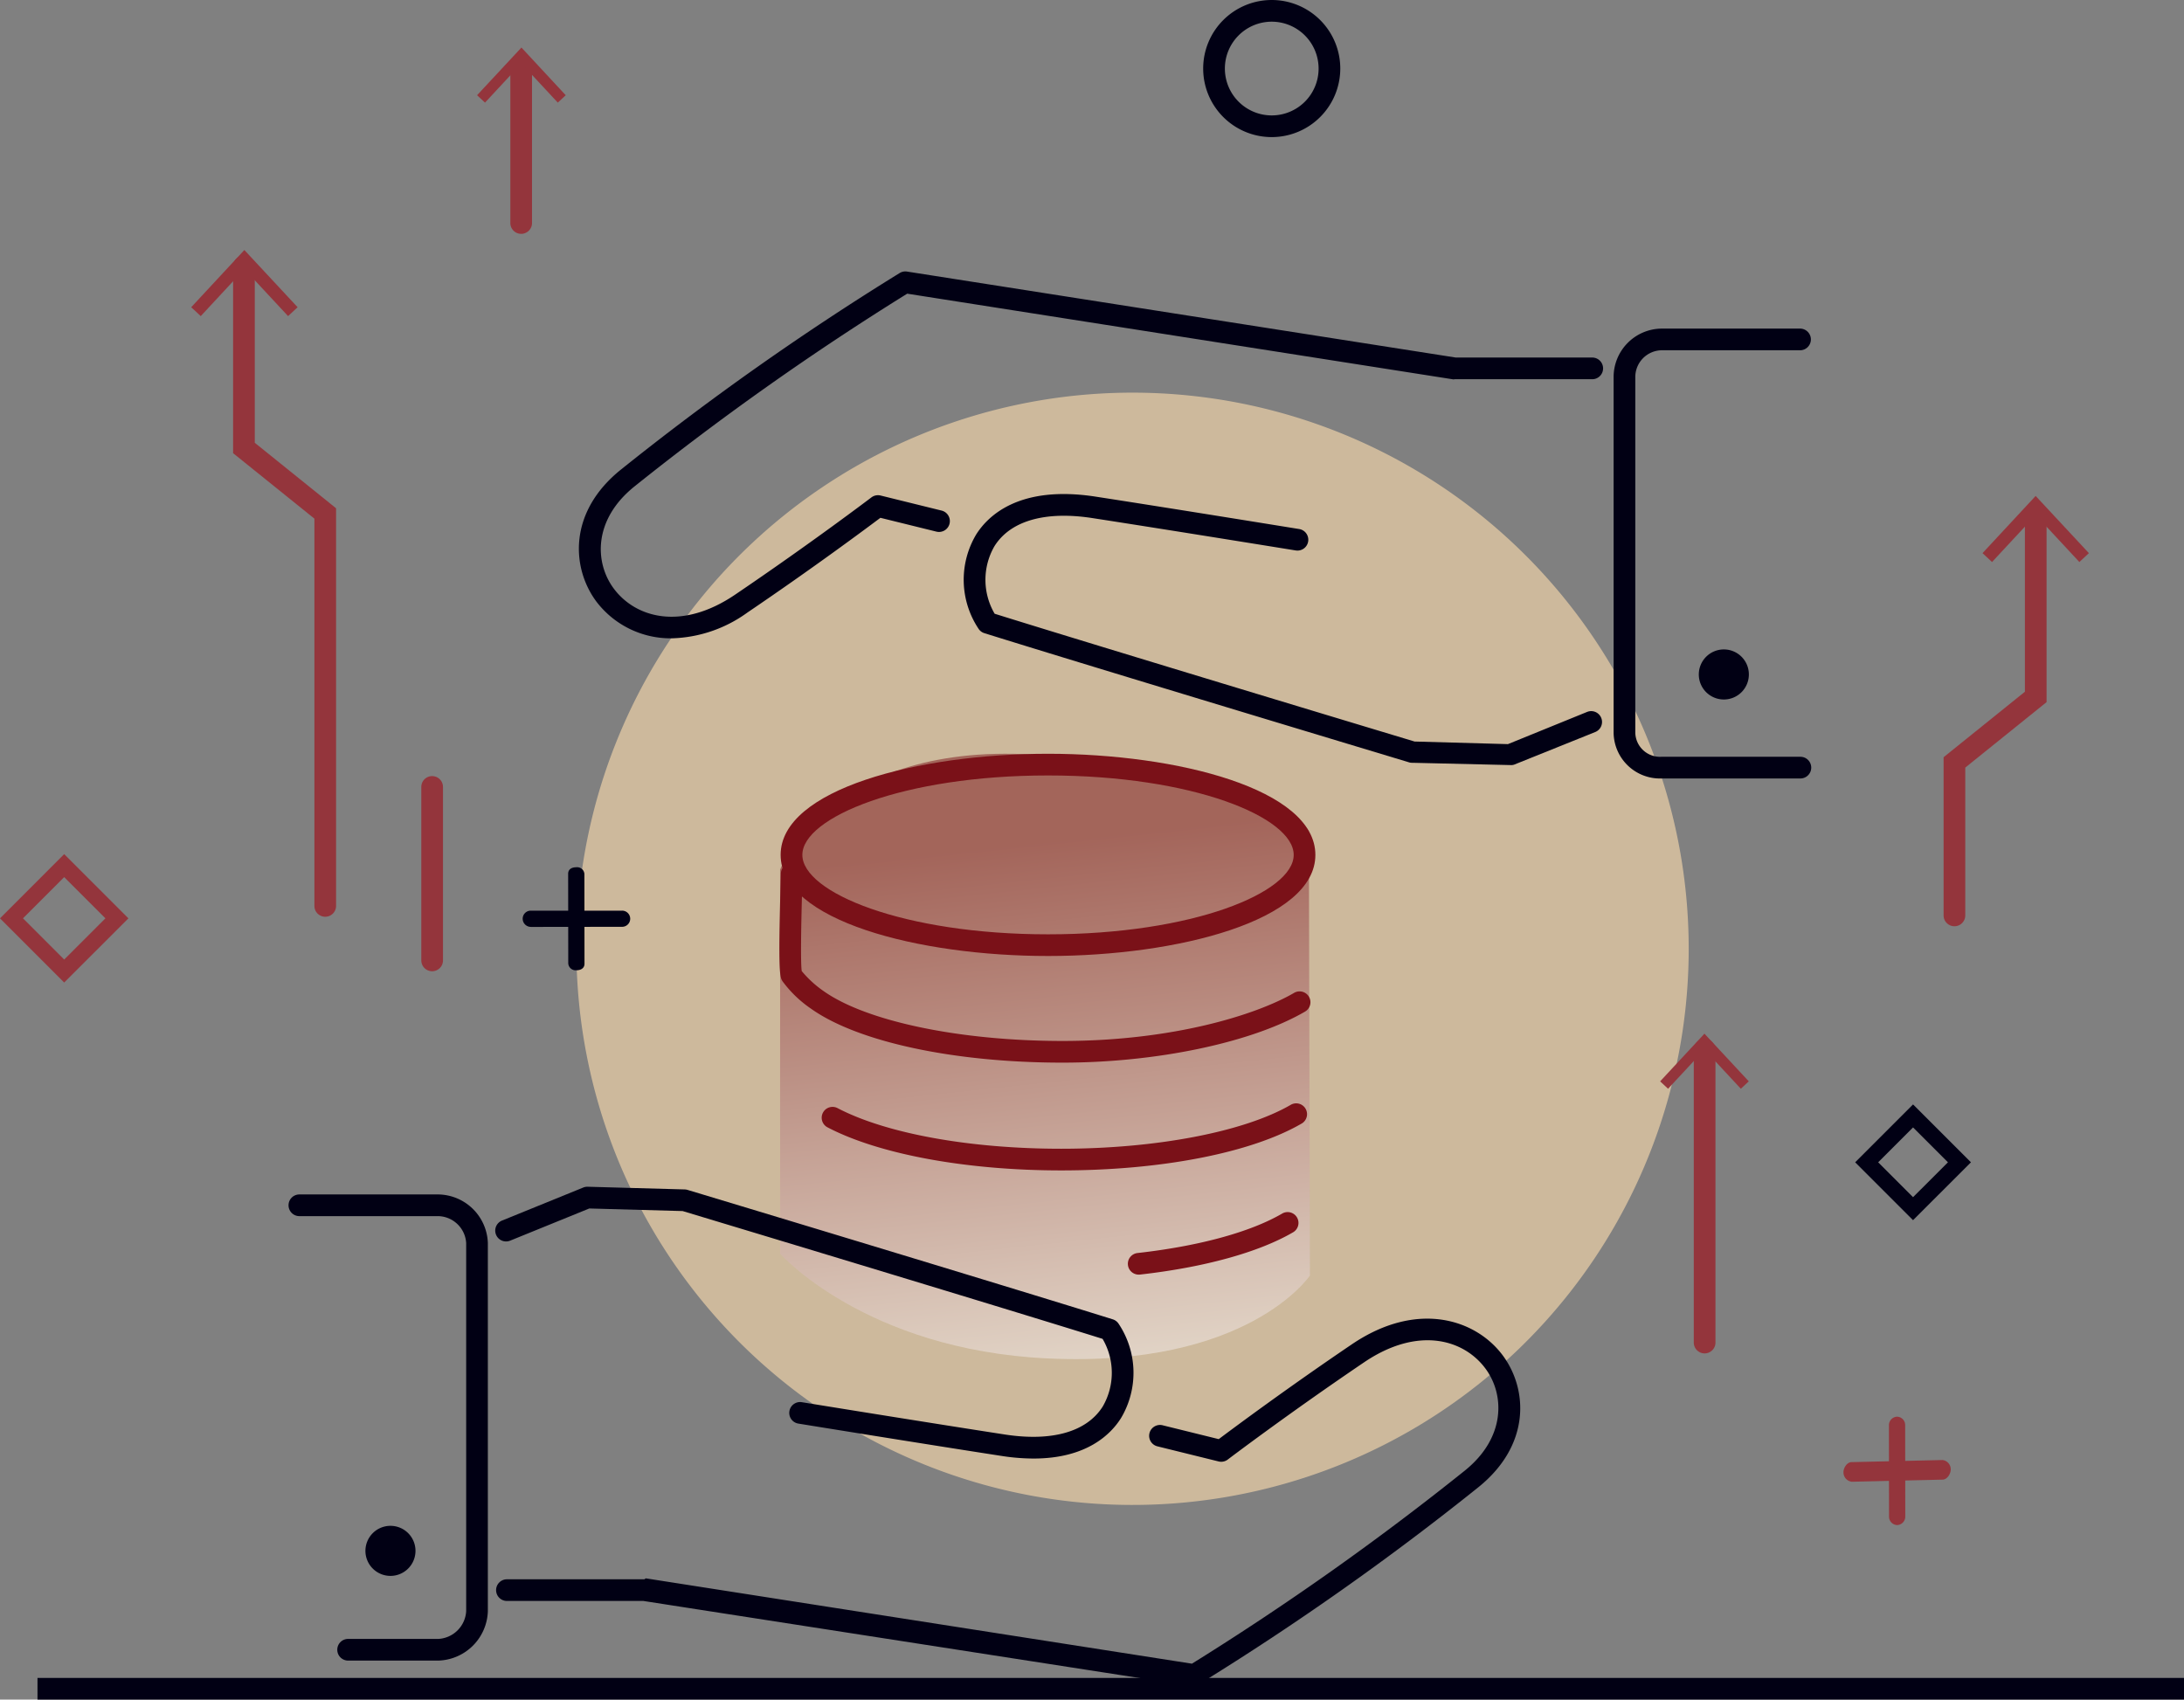 <svg xmlns="http://www.w3.org/2000/svg" xmlns:xlink="http://www.w3.org/1999/xlink" width="192.75" height="150" viewBox="0 0 192.75 150"><rect x="0" y="0" width="192.75" height="150" fill="#808080" stroke="none"/><defs><style>.a{fill:#010014;}.b{fill:#dbc3a1;opacity:0.85;}.c{fill:#94353c;}.d{opacity:0.5;fill:url(#a);}.e{fill:#7a1118;}</style><linearGradient id="a" x1="0.55" y1="1.053" x2="0.472" y2="0.172" gradientUnits="objectBoundingBox"><stop offset="0" stop-color="#fff"/><stop offset="1" stop-color="#7a1118"/></linearGradient></defs><path class="a" d="M1572.385,246.322a6.05,6.05,0,1,1,6.049-6.049A6.054,6.054,0,0,1,1572.385,246.322Zm0-10.186a4.136,4.136,0,1,0,4.136,4.137A4.14,4.14,0,0,0,1572.385,236.136Z" transform="translate(-1460.147 -234.222)"/><path class="b" d="M1560.476,353.026a49.084,49.084,0,1,1-49.083-49.084A49.084,49.084,0,0,1,1560.476,353.026Z" transform="translate(-1411.439 -269.288)"/><path class="c" d="M1428.259,381.731a.957.957,0,0,1-.957-.957V365.466a.957.957,0,1,1,1.914,0v15.308A.957.957,0,0,1,1428.259,381.731Z" transform="translate(-1390.12 -296.012)"/><g transform="translate(42.104 4.196)"><path class="c" d="M1446.512,259.05a.957.957,0,0,1-.957-.957V244.22a.956.956,0,1,1,1.913,0v13.873A.956.956,0,0,1,1446.512,259.05Z" transform="translate(-1442.619 -242.607)"/><path class="c" d="M1440.084,246.248l.7.653,3.211-3.456,3.213,3.456.7-.653L1444,242.04Z" transform="translate(-1440.084 -242.04)"/></g><g transform="translate(46.13 76.542)"><path class="a" d="M1448.758,388.206a.721.721,0,0,1-.717-.721.71.71,0,0,1,.716-.711l8.033,0h0a.713.713,0,1,1,0,1.425l-8.033.01Z" transform="translate(-1448.041 -382.944)"/><path class="a" d="M1456.243,388.729a.649.649,0,0,1-.718-.629l-.009-7.887c0-.4.32-.573.717-.573h0a.637.637,0,0,1,.717.616l.009,7.894c0,.4-.32.58-.716.58Z" transform="translate(-1451.504 -379.64)"/></g><g transform="translate(162.696 125.031)"><path class="c" d="M1680.166,481.385a.829.829,0,0,1-.717-.836c0-.4.32-.893.716-.893l8.033-.185h0a.825.825,0,0,1,.718.831c0,.4-.321.895-.717.9l-8.032.187Z" transform="translate(-1679.449 -475.645)"/><path class="c" d="M1687.651,481.909a.742.742,0,0,1-.718-.744l-.009-8.068a.75.75,0,0,1,.717-.755h0a.737.737,0,0,1,.717.74l.009,8.071a.75.75,0,0,1-.716.757Z" transform="translate(-1682.912 -472.341)"/></g><g transform="translate(16.875 22.065)"><path class="c" d="M1403.771,334.6a.956.956,0,0,1-.956-.956V299.465l-7.176-5.779V277.2a.957.957,0,1,1,1.914,0v15.57l7.175,5.779v35.1A.957.957,0,0,1,1403.771,334.6Z" transform="translate(-1391.942 -275.756)"/><g transform="translate(0 0)"><path class="c" d="M1388.75,280.385l.842.783,3.853-4.147,3.854,4.147.842-.783-4.7-5.049Z" transform="translate(-1388.75 -275.335)"/></g></g><g transform="translate(171.533 43.769)"><path class="c" d="M1696.873,356.342a.957.957,0,0,1-.957-.957V341.423l7.176-5.779v-15.66a.957.957,0,1,1,1.913,0V336.56l-7.176,5.779v13.046A.957.957,0,0,1,1696.873,356.342Z" transform="translate(-1695.916 -318.363)"/><g transform="translate(3.434 0)"><path class="c" d="M1702.314,322.839l.841.783,3.854-4.147,3.854,4.147.841-.783-4.7-5.049Z" transform="translate(-1702.314 -317.789)"/></g></g><g transform="translate(146.516 91.229)"><path class="c" d="M1651.848,436.692a.957.957,0,0,1-.957-.957V409.9a.957.957,0,1,1,1.914,0v25.832A.957.957,0,0,1,1651.848,436.692Z" transform="translate(-1647.921 -408.474)"/><path class="c" d="M1645.358,412.274l.7.653,3.211-3.456,3.213,3.456.7-.653-3.913-4.208Z" transform="translate(-1645.358 -408.066)"/></g><path class="a" d="M1686.483,429.65l-5.108-5.108,5.108-5.108,5.11,5.108Zm-3.079-5.108,3.079,3.078,3.08-3.078-3.08-3.079Z" transform="translate(-1517.646 -321.961)"/><path class="c" d="M1362.973,388.813l-5.665-5.666,5.665-5.667,5.669,5.667Zm-3.636-5.666,3.636,3.637,3.639-3.637-3.639-3.637Z" transform="translate(-1357.308 -302.098)"/><path class="a" d="M1508.622,488.584c-.049,0-.1.088-.149.08l-48.459-7.526h-12.045a.956.956,0,1,1,0-1.913h12.119c.051,0,.1-.088.149-.081l48.187,7.529a247.737,247.737,0,0,0,24.064-17.024c3.664-2.939,3.526-6.736,1.848-9.011-1.917-2.6-5.974-3.778-10.725-.558-6.705,4.542-11.974,8.538-12.026,8.578a.956.956,0,0,1-.809.166l-5.4-1.333a.957.957,0,0,1,.459-1.859l4.955,1.223c1.313-.986,6.008-4.48,11.744-8.366,5.769-3.91,10.959-2.223,13.339,1,2.2,2.988,2.459,7.9-2.191,11.629a244.925,244.925,0,0,1-24.574,17.33A.955.955,0,0,1,1508.622,488.584Z" transform="translate(-1403.229 -339.842)"/><g transform="translate(25.465 105.418)"><path class="a" d="M1417.982,476.935h-7.968a.956.956,0,1,1,0-1.913h7.968a2.6,2.6,0,0,0,2.451-2.442V440.074a2.528,2.528,0,0,0-2.451-2.365h-12.269a.957.957,0,1,1,0-1.914h12.269a4.44,4.44,0,0,1,4.365,4.279V472.58A4.508,4.508,0,0,1,1417.982,476.935Z" transform="translate(-1404.756 -435.795)"/></g><g transform="translate(142.41 29.001)"><path class="a" d="M1654.57,329.319H1642.3a4.094,4.094,0,0,1-4.214-4.029V293.86a4.278,4.278,0,0,1,4.214-4.246h12.27a.957.957,0,0,1,0,1.913H1642.3a2.363,2.363,0,0,0-2.3,2.332v31.43a2.181,2.181,0,0,0,2.3,2.115h12.27a.957.957,0,0,1,0,1.914Z" transform="translate(-1638.086 -289.614)"/></g><path class="a" d="M1656.208,345.257a2.209,2.209,0,1,1-2.207-2.209A2.206,2.206,0,0,1,1656.208,345.257Z" transform="translate(-1501.861 -285.731)"/><path class="a" d="M1421.819,492.5a2.209,2.209,0,1,1-2.207-2.208A2.207,2.207,0,0,1,1421.819,492.5Z" transform="translate(-1385.15 -355.627)"/><g transform="translate(51.088 23.954)"><path class="a" d="M1470.188,312.287a8.224,8.224,0,0,1-6.682-3.268c-2.2-2.987-2.459-7.9,2.191-11.628a245.154,245.154,0,0,1,24.574-17.33.968.968,0,0,1,.639-.148l48.459,7.593h12.046a.957.957,0,0,1,0,1.914h-12.121a1,1,0,0,1-.149.012l-48.187-7.562a246.536,246.536,0,0,0-24.064,17.007c-3.664,2.939-3.526,6.728-1.848,9,1.915,2.595,5.974,3.775,10.724.555,6.705-4.542,11.975-8.541,12.027-8.581a.959.959,0,0,1,.808-.167l5.4,1.332a.957.957,0,0,1-.459,1.858l-4.954-1.223c-1.314.986-6.009,4.48-11.745,8.366A11.891,11.891,0,0,1,1470.188,312.287Z" transform="translate(-1461.979 -279.905)"/></g><path class="a" d="M1575.821,341.161h-.026l-8.566-.2a.942.942,0,0,1-.25-.023c-.278-.084-27.855-8.392-37.536-11.417a.95.95,0,0,1-.5-.368,7.8,7.8,0,0,1-.225-8.336c1.065-1.692,3.85-4.376,10.541-3.346,6.431.99,17.84,2.839,17.956,2.858a.957.957,0,1,1-.307,1.889c-.114-.018-11.517-1.865-17.94-2.855-4.158-.64-7.223.239-8.63,2.475a5.927,5.927,0,0,0,.013,5.969c9.612,3,35.07,10.678,37.063,11.278l8.238.229,6.984-2.841a.957.957,0,1,1,.721,1.773l-7.17,2.883A.937.937,0,0,1,1575.821,341.161Z" transform="translate(-1442.568 -273.64)"/><path class="d" d="M1494.551,371.945s4.5-11.963,24.124-10.009c20.586,2.05,22.541,6.637,22.541,6.637l.093,39.2s-5.447,8.161-23.156,7.315c-16.1-.77-23.6-9.239-23.6-9.239Z" transform="translate(-1425.702 -295.197)"/><path class="a" d="M1492.342,458.516a18.561,18.561,0,0,1-2.815-.229c-6.43-.99-17.84-2.839-17.955-2.857a.957.957,0,0,1,.307-1.889c.114.019,11.518,1.867,17.939,2.855,4.161.639,7.224-.239,8.632-2.475a5.925,5.925,0,0,0-.015-5.968c-9.611-3-35.067-10.677-37.063-11.279l-8.237-.228-6.985,2.84a.956.956,0,1,1-.72-1.772l7.171-2.916a1,1,0,0,1,.386-.07l8.566.238a.957.957,0,0,1,.25.04c.277.084,27.856,8.4,37.537,11.426a.96.96,0,0,1,.5.373,7.8,7.8,0,0,1,.224,8.337C1499.168,456.372,1497.034,458.516,1492.342,458.516Z" transform="translate(-1401.126 -329.79)"/><path class="e" d="M1518.272,378.619c-11.438,0-23.6-3.127-23.6-8.923s12.158-8.925,23.6-8.925,23.594,3.128,23.594,8.925S1529.71,378.619,1518.272,378.619Zm0-15.934c-12.778,0-21.683,3.7-21.683,7.011s8.9,7.01,21.683,7.01,21.681-3.694,21.681-7.01S1531.05,362.685,1518.272,362.685Z" transform="translate(-1425.777 -294.246)"/><path class="e" d="M1519.422,396.725c-9.583,0-18.1-1.831-22.226-4.779a10.384,10.384,0,0,1-2.5-2.418c-.217-.366-.387-.653-.158-8.556.013-.482.023-.813.023-.908a.957.957,0,1,1,1.914,0c0,.1-.01.451-.025.963-.127,4.4-.143,6.962-.048,7.617a9.585,9.585,0,0,0,1.9,1.745c3.762,2.687,12.051,4.423,21.115,4.423,9.693,0,17.064-2.284,20.431-4.239a.957.957,0,1,1,.961,1.655C1536.109,394.959,1527.712,396.725,1519.422,396.725Z" transform="translate(-1425.645 -302.94)"/><path class="e" d="M1522.736,425.064c-8.376,0-16.091-1.425-20.639-3.812a.957.957,0,0,1,.89-1.694c4.286,2.25,11.669,3.593,19.75,3.593,8.38,0,16.146-1.486,20.264-3.877a.956.956,0,1,1,.96,1.655C1539.5,423.518,1531.566,425.064,1522.736,425.064Z" transform="translate(-1429.084 -321.767)"/><path class="e" d="M1554.39,442.891a.956.956,0,0,1-.106-1.907c5.4-.606,9.929-1.839,12.739-3.47a.957.957,0,1,1,.96,1.655c-3.034,1.761-7.824,3.081-13.485,3.717A.923.923,0,0,1,1554.39,442.891Z" transform="translate(-1453.885 -330.397)"/><rect class="a" width="189.441" height="1.913" transform="translate(3.309 148.087)"/></svg>